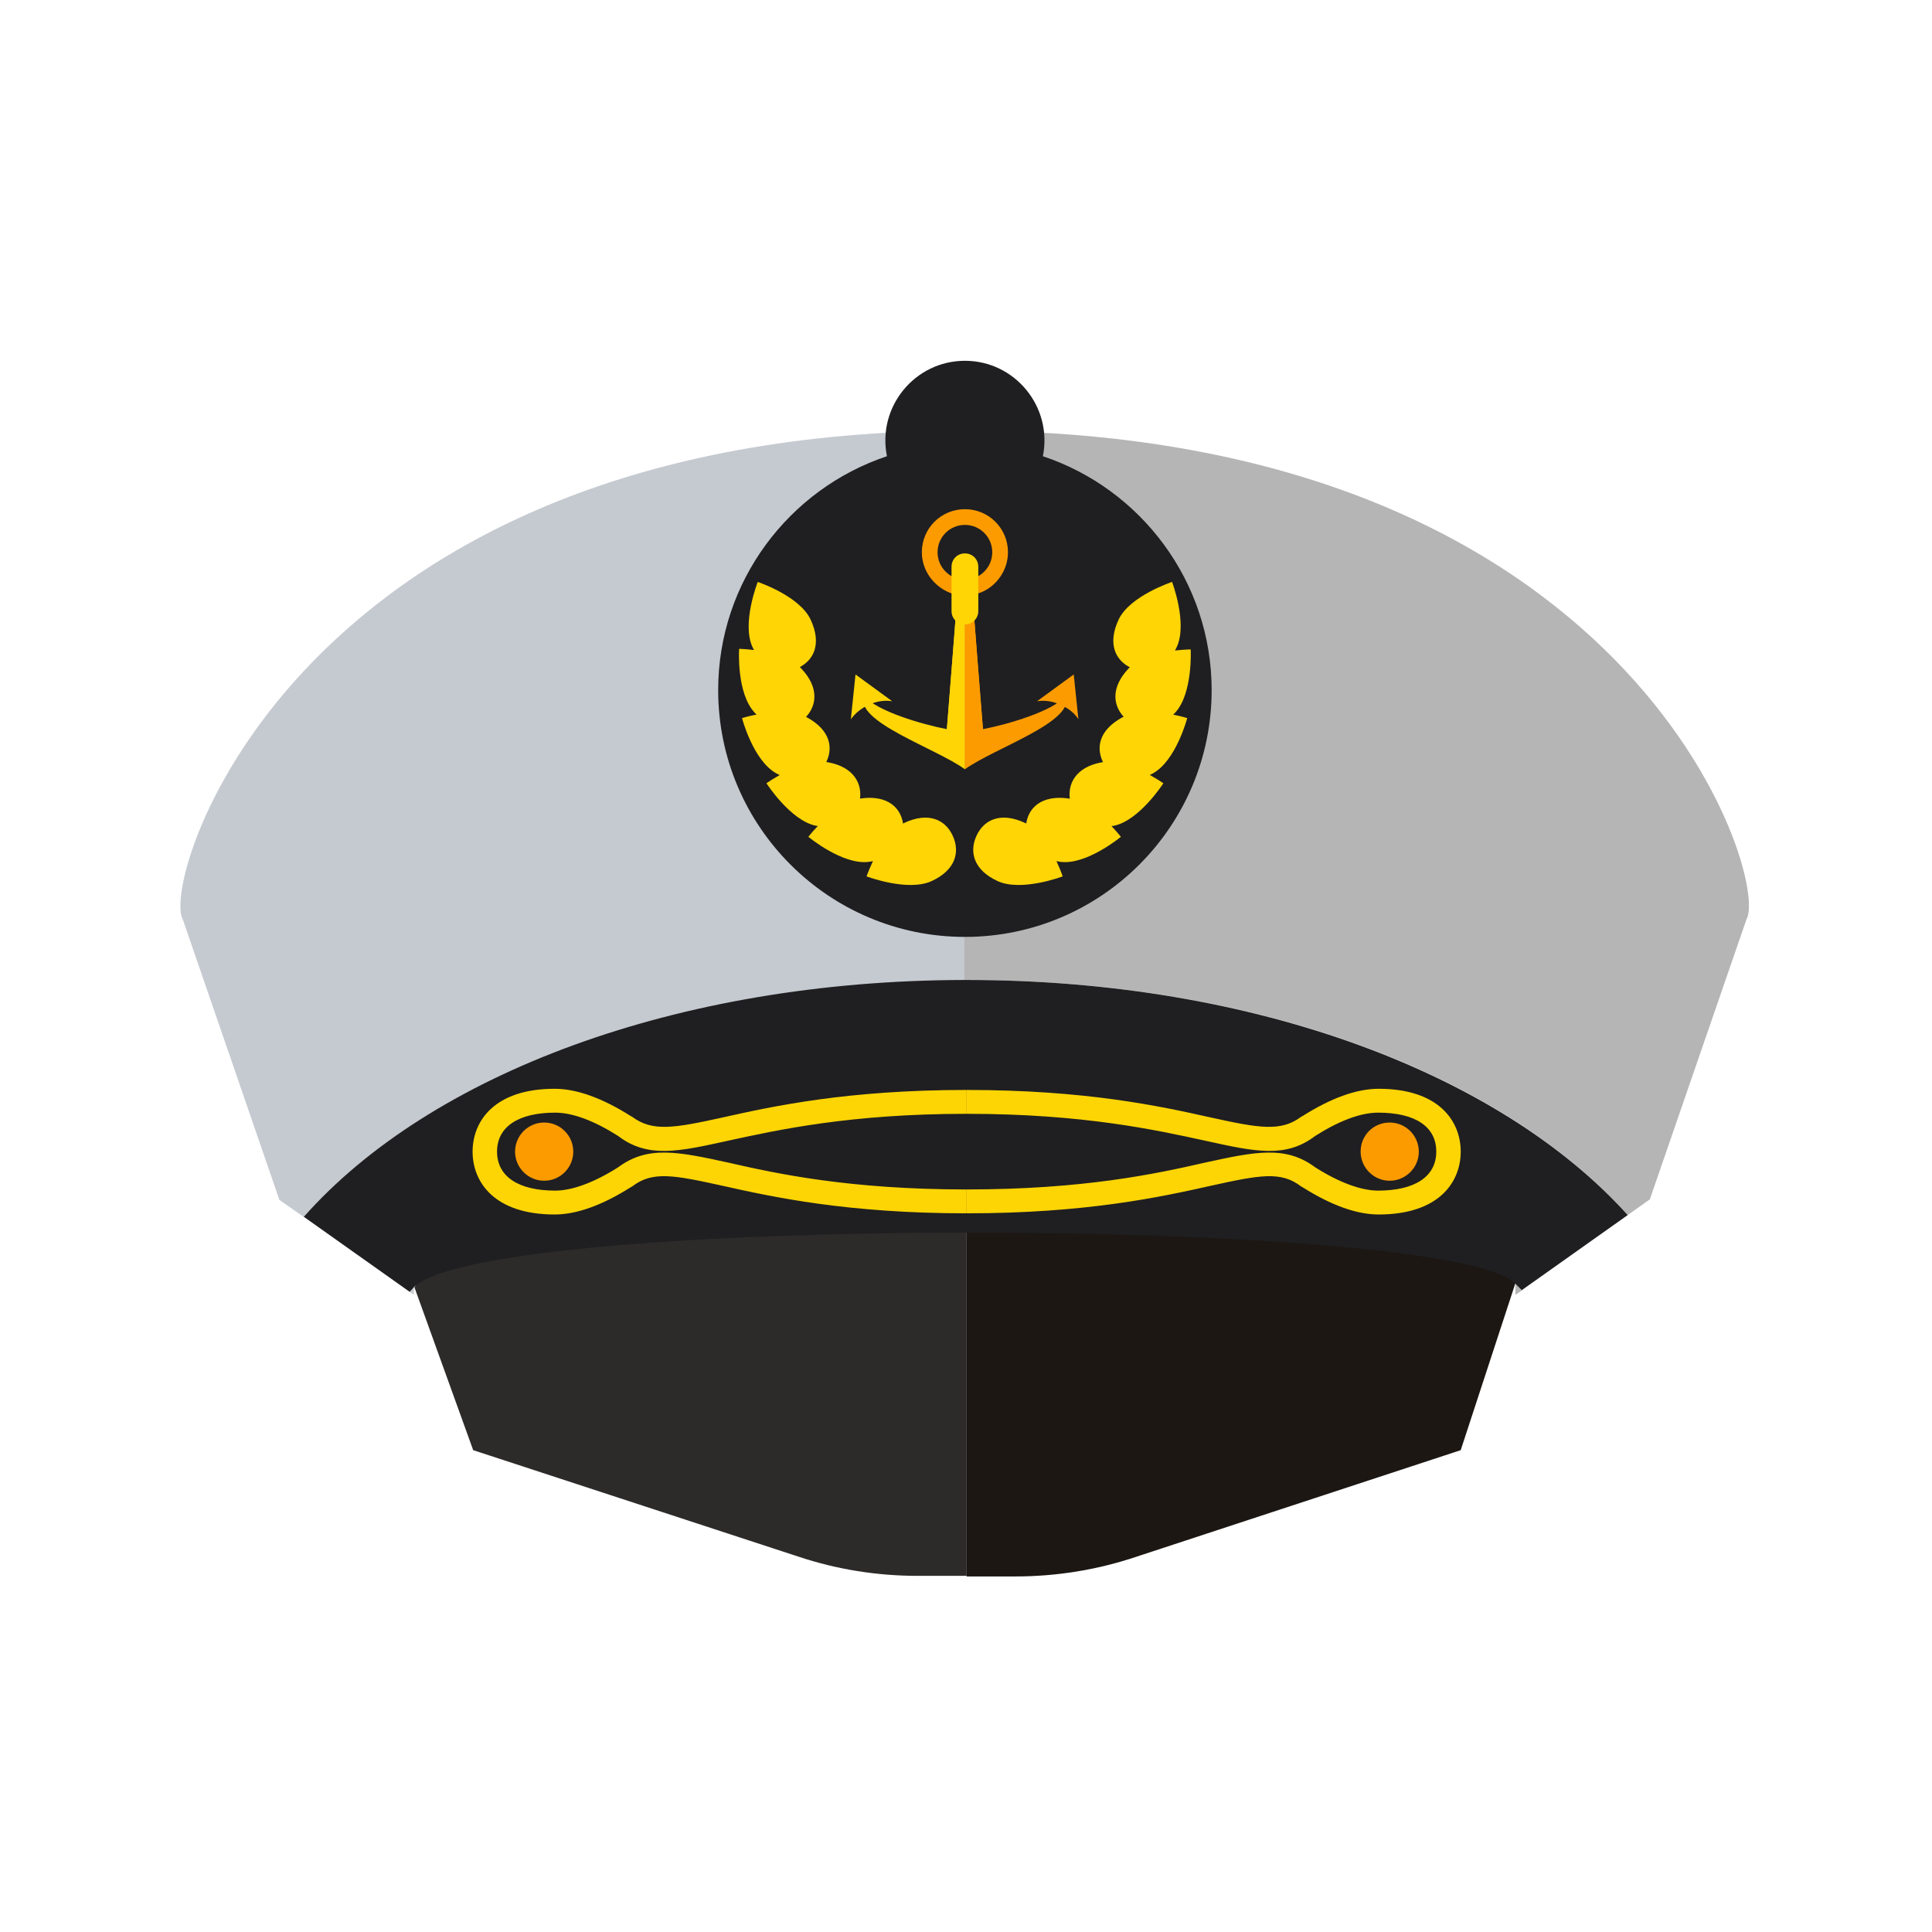 <?xml version="1.0" encoding="UTF-8"?> <svg xmlns="http://www.w3.org/2000/svg" width="332" height="332" viewBox="0 0 332 332" fill="none"> <path d="M166.113 187.3V270.8H157.713C150.713 270.8 143.813 269.7 137.213 267.5L81.313 249.2L71.213 221.2L89.613 195.2L129.313 187.3H166.113V187.3Z" fill="#2D2B2A"></path> <path d="M260.413 220.5L251.013 249.2L195.013 267.6C188.413 269.8 181.413 270.9 174.513 270.9H166.113V187.4H203.013L242.713 195.3L260.413 220.5Z" fill="#1C1713"></path> <path d="M70.413 222C70.613 221.7 70.913 221.5 71.113 221.2C71.113 221.6 71.113 222.1 71.113 222.5L70.413 222Z" fill="#C5CAD0"></path> <path d="M165.813 74V168.5C116.213 168.6 73.913 184.8 52.313 209.2L48.013 206.2L31.413 158C27.413 151 51.013 74 165.813 74Z" fill="#C5CAD0"></path> <path d="M260.413 220.5C260.813 220.9 261.213 221.3 261.613 221.7L260.413 222.5C260.413 221.8 260.413 221.2 260.413 220.5Z" fill="#B5B5B5"></path> <path d="M300.113 158L283.513 206.1L279.713 208.8C257.913 184.5 215.713 168.4 166.113 168.4H165.713V74C280.513 74 304.213 151 300.113 158Z" fill="#B5B5B5"></path> <path d="M179.213 78.4C180.913 69.9 174.413 62 165.813 62C157.213 62 150.713 69.9 152.413 78.4C135.613 84 123.413 99.9 123.413 118.6C123.413 142 142.413 161 165.813 161C189.213 161 208.213 142 208.213 118.6C208.213 99.9 196.013 84 179.213 78.4Z" fill="#1F1F21"></path> <path d="M165.813 99.4V132.2C160.913 128.6 146.713 124 148.513 119.6C150.613 122.2 158.513 124.5 162.713 125.3C162.713 125.3 164.713 100.3 164.713 99.3H165.813V99.4Z" fill="#FFD506"></path> <path d="M149.313 121.1C150.613 120.5 152.013 120.3 153.313 120.5L147.013 115.9L146.213 123.6C146.913 122.6 148.013 121.7 149.313 121.1Z" fill="#FFD506"></path> <path d="M165.813 99.4V132.2C170.713 128.6 184.913 124 183.113 119.6C181.013 122.2 173.113 124.5 168.913 125.3C168.913 125.3 166.913 100.3 166.913 99.3H165.813V99.4Z" fill="#FC9B00"></path> <path d="M162.713 125.3C162.713 125.3 164.713 100.3 164.713 99.3H165.813V132.1L162.713 125.3Z" fill="#FFD506"></path> <path d="M168.913 125.3C168.913 125.3 166.913 100.3 166.913 99.3H165.813V132.1L168.913 125.3Z" fill="#FC9B00"></path> <path d="M182.213 121.1C180.913 120.5 179.513 120.3 178.213 120.5L184.513 115.9L185.313 123.6C184.713 122.6 183.613 121.7 182.213 121.1Z" fill="#FC9B00"></path> <path d="M173.213 94.9C173.213 90.8 169.913 87.5 165.813 87.5C161.713 87.5 158.413 90.8 158.413 94.9C158.413 98.1 160.513 100.8 163.313 101.9C164.113 102.2 164.913 102.3 165.813 102.3C166.713 102.3 167.513 102.1 168.313 101.9C171.113 100.9 173.213 98.1 173.213 94.9ZM165.813 99.6C163.213 99.6 161.113 97.5 161.113 94.9C161.113 92.3 163.213 90.2 165.813 90.2C168.413 90.2 170.513 92.3 170.513 94.9C170.513 97.5 168.413 99.6 165.813 99.6Z" fill="#FC9B00"></path> <path d="M168.113 105C168.113 106.3 167.113 107.3 165.813 107.3C164.513 107.3 163.513 106.3 163.513 105V97.4C163.513 96.1 164.513 95.1 165.813 95.1C167.113 95.1 168.113 96.1 168.113 97.4V105Z" fill="#FFD506"></path> <path d="M139.313 106.5C141.213 110.6 139.913 113.5 137.113 114.8C134.313 116.1 131.213 115.3 129.313 111.2C127.413 107.1 130.213 100 130.213 100C130.213 100 137.413 102.4 139.313 106.5Z" fill="#FFD506"></path> <path d="M137.713 114.9C140.813 118.2 140.413 121.4 138.213 123.5C136.013 125.6 132.813 125.8 129.713 122.5C126.513 119.1 127.013 111.5 127.013 111.5C127.013 111.5 134.613 111.6 137.713 114.9Z" fill="#FFD506"></path> <path d="M138.713 123.3C142.713 125.5 143.313 128.6 141.813 131.3C140.313 134 137.313 135.1 133.413 132.9C129.413 130.7 127.513 123.4 127.513 123.4C127.513 123.4 134.713 121.1 138.713 123.3Z" fill="#FFD506"></path> <path d="M142.313 131C146.713 131.8 148.313 134.7 147.713 137.7C147.113 140.7 144.613 142.7 140.213 141.9C135.813 141 131.713 134.6 131.713 134.6C131.713 134.6 137.813 130.2 142.313 131Z" fill="#FFD506"></path> <path d="M148.013 137.2C152.513 136.6 154.913 138.8 155.213 141.8C155.613 144.8 153.813 147.5 149.313 148.1C144.813 148.7 138.913 143.8 138.913 143.8C138.913 143.8 143.513 137.8 148.013 137.2Z" fill="#FFD506"></path> <path d="M155.413 141.4C159.513 139.5 162.413 140.8 163.713 143.6C165.013 146.4 164.213 149.5 160.113 151.4C156.013 153.3 148.913 150.6 148.913 150.6C148.913 150.6 151.413 143.3 155.413 141.4Z" fill="#FFD506"></path> <path d="M192.213 106.5C190.313 110.6 191.613 113.5 194.413 114.8C197.213 116.1 200.313 115.3 202.213 111.2C204.113 107.1 201.413 100 201.413 100C201.413 100 194.113 102.4 192.213 106.5Z" fill="#FFD506"></path> <path d="M193.913 114.9C190.813 118.2 191.213 121.4 193.413 123.5C195.613 125.6 198.913 125.8 201.913 122.5C205.013 119.2 204.613 111.6 204.613 111.6C204.613 111.6 196.913 111.6 193.913 114.9Z" fill="#FFD506"></path> <path d="M192.813 123.3C188.813 125.5 188.213 128.6 189.713 131.3C191.213 134 194.213 135.1 198.113 132.9C202.113 130.7 204.013 123.4 204.013 123.4C204.013 123.4 196.813 121.1 192.813 123.3Z" fill="#FFD506"></path> <path d="M189.313 131C184.913 131.8 183.313 134.7 183.913 137.7C184.513 140.7 187.013 142.7 191.413 141.9C195.813 141 199.913 134.6 199.913 134.6C199.913 134.6 193.713 130.2 189.313 131Z" fill="#FFD506"></path> <path d="M183.513 137.2C179.013 136.6 176.613 138.8 176.313 141.8C175.913 144.8 177.713 147.5 182.213 148.1C186.713 148.7 192.613 143.8 192.613 143.8C192.613 143.8 188.013 137.8 183.513 137.2Z" fill="#FFD506"></path> <path d="M176.113 141.4C172.013 139.5 169.113 140.8 167.813 143.6C166.513 146.4 167.313 149.5 171.413 151.4C175.513 153.3 182.613 150.6 182.613 150.6C182.613 150.6 180.213 143.3 176.113 141.4Z" fill="#FFD506"></path> <path d="M166.113 168.4H165.713C116.113 168.5 73.813 184.7 52.213 209.1L70.413 222C70.613 221.7 70.913 221.5 71.113 221.2C83.813 208.6 248.413 209 260.313 220.5C260.713 220.9 261.113 221.3 261.513 221.7L279.713 208.8C257.913 184.6 215.713 168.4 166.113 168.4Z" fill="#1F1F21"></path> <path d="M95.413 191.2C98.413 191.2 102.113 192.6 106.213 195.2C111.313 199.1 116.613 197.9 125.213 196C133.513 194.2 146.013 191.4 166.113 191.4V187.3C145.613 187.3 132.813 190.1 124.313 192C115.713 193.9 112.113 194.5 108.613 191.9L108.413 191.8C103.513 188.7 99.113 187.1 95.313 187.1C84.913 187.1 81.213 192.7 81.213 197.9C81.213 203.1 84.913 208.7 95.313 208.7C99.113 208.7 103.513 207.1 108.413 204L108.613 203.9C112.113 201.2 115.713 201.9 124.313 203.8C132.813 205.7 145.613 208.5 166.113 208.5V204.4C146.013 204.4 133.513 201.7 125.213 199.8C116.513 197.9 111.313 196.8 106.213 200.6C102.113 203.2 98.313 204.6 95.413 204.6C89.113 204.6 85.413 202.2 85.413 197.9C85.413 193.6 89.113 191.2 95.413 191.2Z" fill="#FED504"></path> <path d="M93.513 202.9C96.275 202.9 98.513 200.661 98.513 197.9C98.513 195.139 96.275 192.9 93.513 192.9C90.752 192.9 88.513 195.139 88.513 197.9C88.513 200.661 90.752 202.9 93.513 202.9Z" fill="#FC9B00"></path> <path d="M236.813 191.2C233.813 191.2 230.113 192.6 226.013 195.2C220.913 199.1 215.613 197.9 207.013 196C198.713 194.2 186.213 191.4 166.113 191.4V187.3C186.613 187.3 199.413 190.1 207.913 192C216.513 193.9 220.113 194.5 223.613 191.9L223.813 191.8C228.713 188.7 233.113 187.1 236.913 187.1C247.313 187.1 251.013 192.7 251.013 197.9C251.013 203.1 247.313 208.7 236.913 208.7C233.113 208.7 228.713 207.1 223.813 204L223.613 203.9C220.113 201.2 216.513 201.9 207.913 203.8C199.413 205.7 186.613 208.5 166.113 208.5V204.4C186.213 204.4 198.713 201.7 207.013 199.8C215.713 197.9 220.913 196.8 226.013 200.6C230.113 203.2 233.913 204.6 236.813 204.6C243.113 204.6 246.813 202.2 246.813 197.9C246.813 193.6 243.213 191.2 236.813 191.2Z" fill="#FED504"></path> <path d="M233.813 197.9C233.813 200.6 236.013 202.9 238.813 202.9C241.513 202.9 243.813 200.7 243.813 197.9C243.813 195.2 241.613 192.9 238.813 192.9C236.013 192.9 233.813 195.1 233.813 197.9Z" fill="#FC9B00"></path> </svg> 